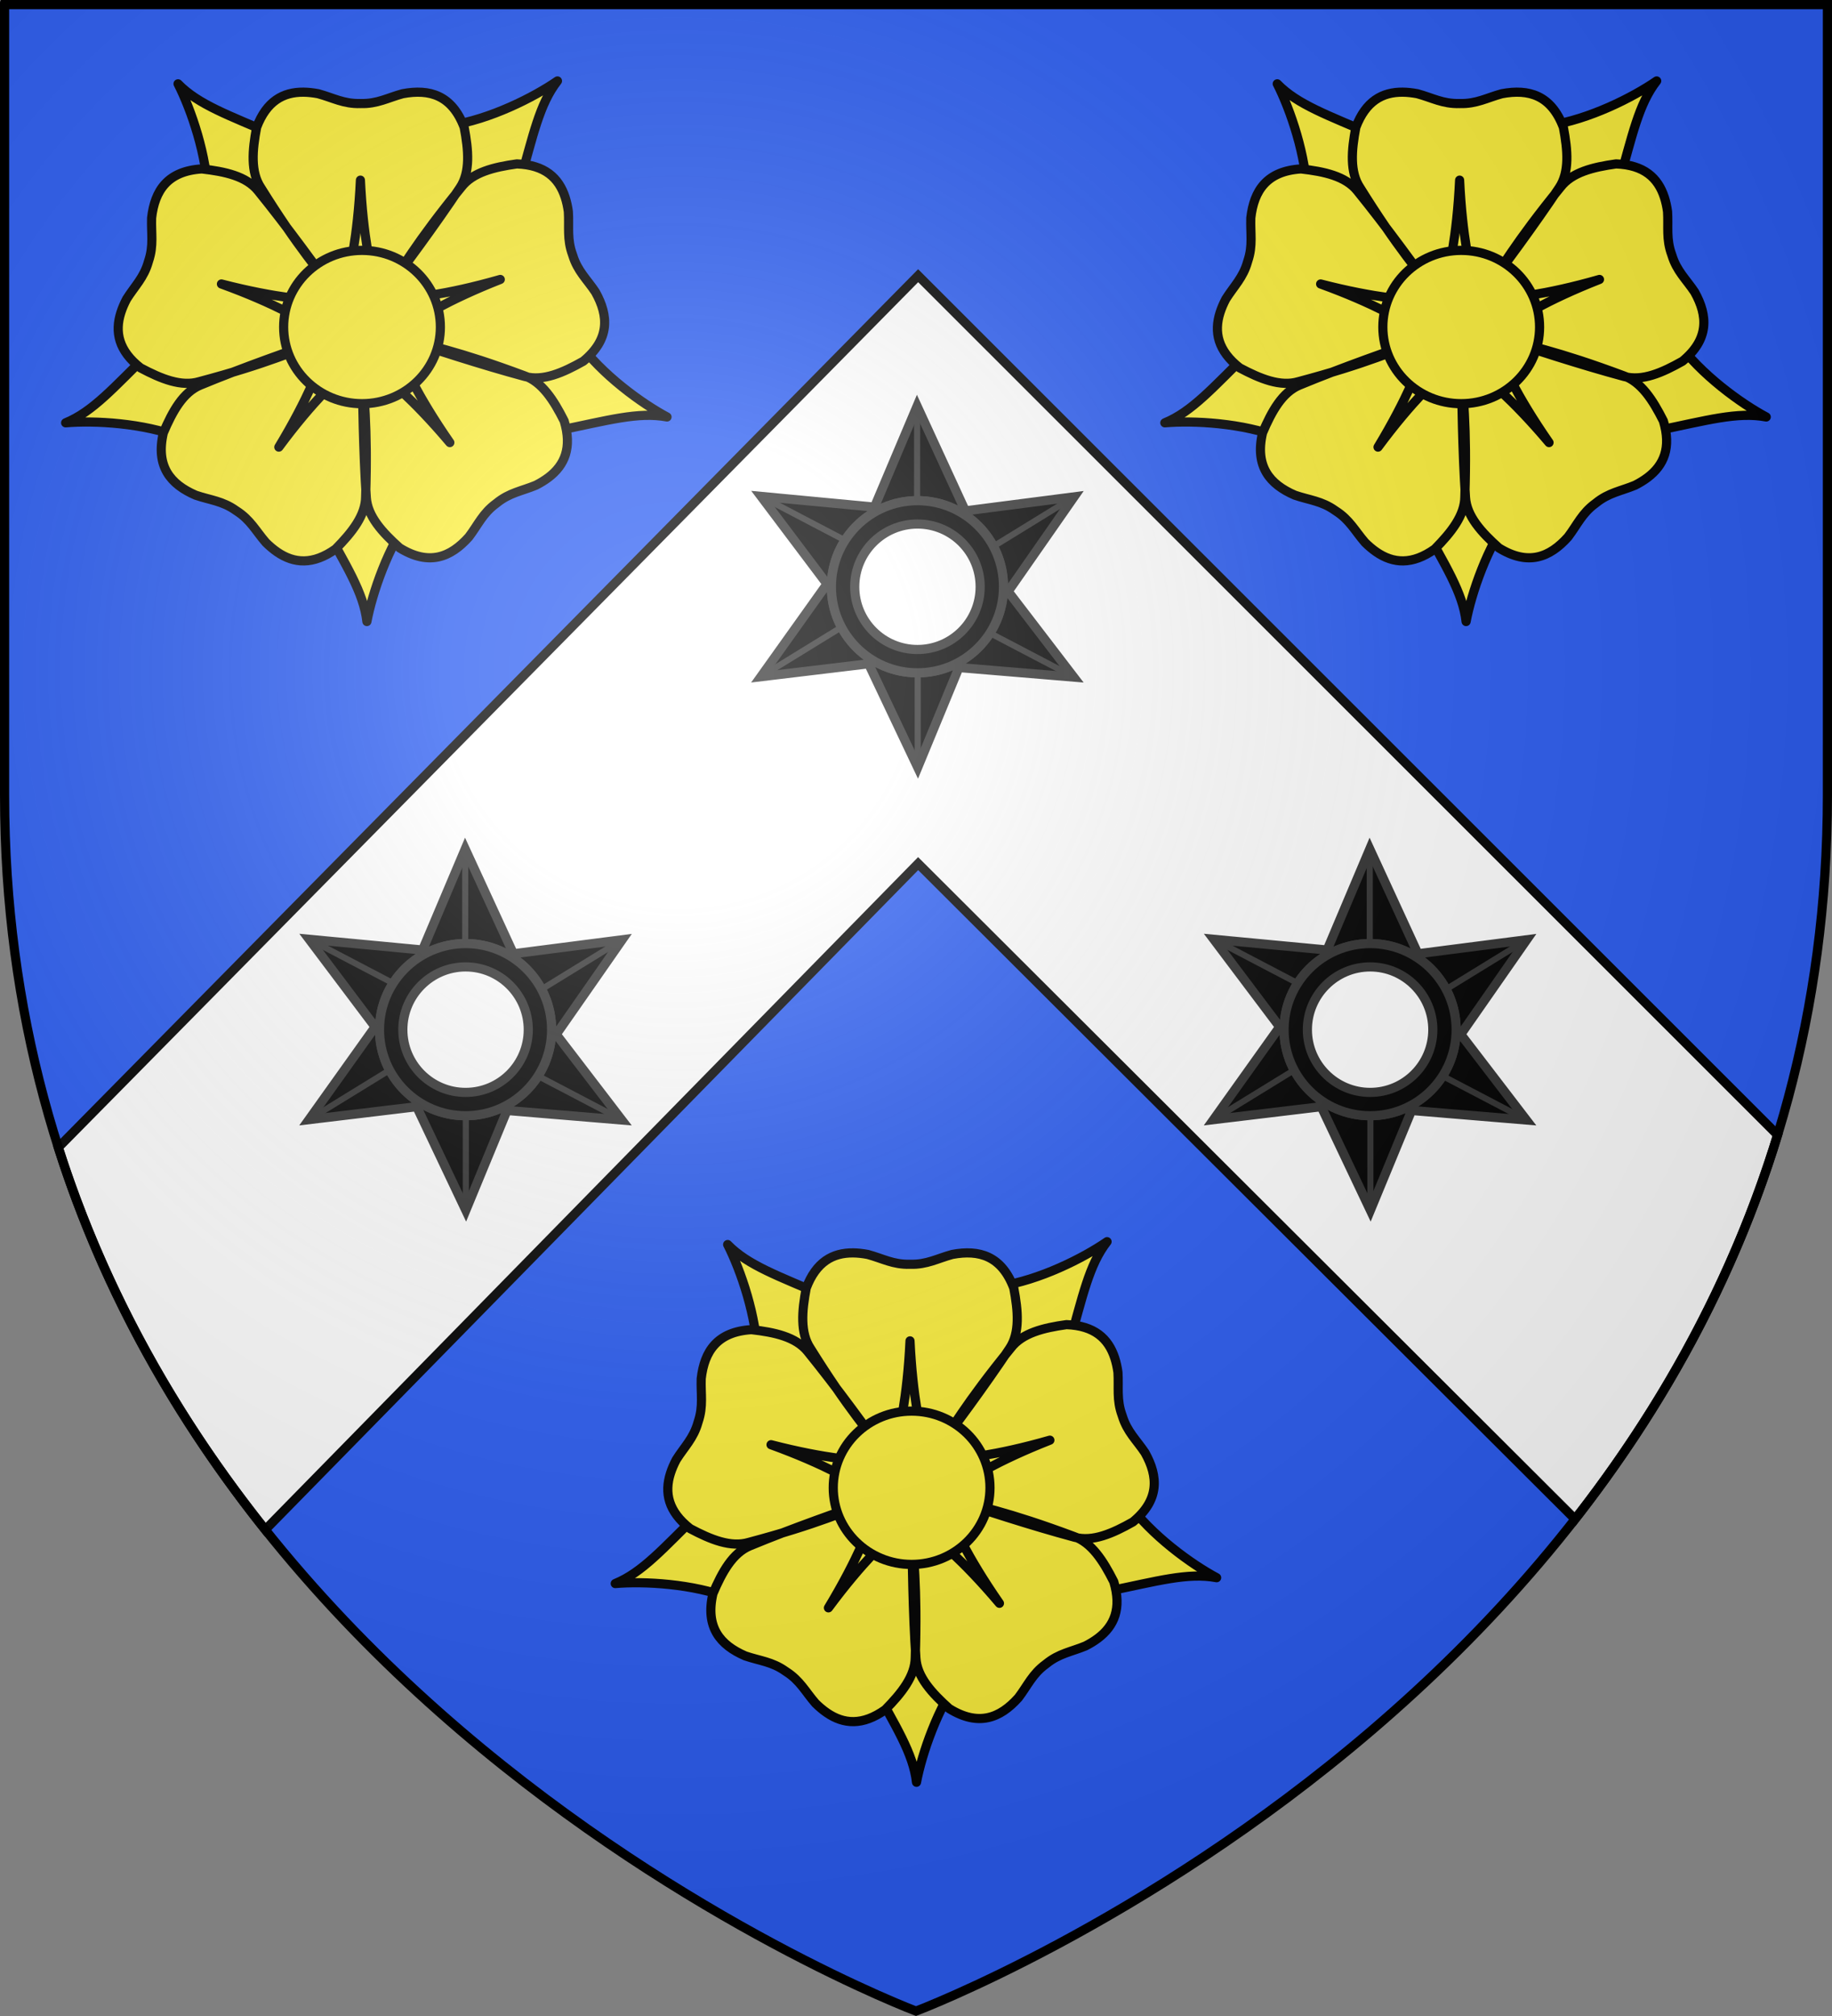 <?xml version="1.0" encoding="UTF-8" standalone="no"?><svg height="660" width="600" xmlns="http://www.w3.org/2000/svg" xmlns:xlink="http://www.w3.org/1999/xlink"><rect width="100%" height="100%" fill="#808080" stroke="none"/><radialGradient id="a" cx="221.445" cy="226.331" gradientTransform="matrix(1.353 0 0 1.349 -77.629 -85.747)" gradientUnits="userSpaceOnUse" r="300"><stop offset="0" stop-color="#fff" stop-opacity=".314"/><stop offset=".19" stop-color="#fff" stop-opacity=".251"/><stop offset=".6" stop-color="#6b6b6b" stop-opacity=".125"/><stop offset="1" stop-opacity=".125"/></radialGradient><g fill-rule="evenodd"><path d="m300 658.5s298.5-112.32 298.5-397.772c0-285.452 0-258.552 0-258.552h-597v258.552c0 285.452 298.5 397.772 298.5 397.772z" fill="#2b5df2"/><path d="m300.701 90.26-281.607 285.396c15.438 48.478 39.763 90.014 67.791 125.141l213.816-218.068 215.143 214.611c27.655-35.384 51.473-77.135 66.34-125.781z" fill="#fff" stroke="#000" stroke-width="3"/></g><g><g id="b" fill="#fcef3c" stroke="#000" stroke-linecap="round" stroke-linejoin="round" stroke-width="2.965" transform="matrix(1.01 0 0 1.013 199.164 403.923)"><path d="m38.758 3.474c4.214 8.261 9.498 23.343 9.709 36.523l29.588 19.417 9.246-6.935-17.106-32.362c-15.003-6.523-24.777-9.839-31.438-16.643zm123.037-.929c-7.639 5.26-21.899 12.472-34.937 14.407l-15.376 31.876 8.086 8.259 29.844-21.196c4.503-15.728 6.51-25.851 12.384-33.346zm-159.486 110.484c9.241-.783 25.202.02 37.485 4.802l29.153-20.065-2.93-11.18-36.426 3.619c-11.705 11.429-18.466 19.227-27.282 22.825zm97.692 64.221c1.741-9.109 6.823-24.26 14.743-34.797l-11.451-33.487-11.556-.197-6.349 36.05c7.845 14.356 13.528 22.971 14.613 32.431zm97.319-66.11c-8.189-4.353-21.165-13.681-28.893-24.359l-35.375 1.053-3.6 10.983 32.569 16.709c16.032-3.256 25.941-6.143 35.3-4.386z" style="fill:#fcef3c;fill-rule:evenodd;stroke:#000;stroke-width:2.965;stroke-linecap:round;stroke-linejoin:round"/><path d="m164.274 40.103c-2.057-6.274-6.61-10.422-15.639-10.748-7.489 1.04-14.333 2.723-18.025 7.53-14.618 17.864-19.286 26.262-26.649 37.223l3.556 10.526c14.563 4.668 29.102 9.503 43.767 13.437 5.851 1.582 12.311-1.237 18.896-4.952 8.592-7.059 8.282-14.607 3.921-22.374-2.753-4.122-5.791-6.754-7.359-11.859l-.004-.01-.071-.209 0-.002c-1.85-5.01-1.033-8.951-1.344-13.898-.233-1.654-.575-3.215-1.049-4.663zm-93.372 114.676c5.446 3.733 11.583 4.26 18.951-.969 5.315-5.377 9.728-10.873 9.739-16.934.752-23.07-.644-32.577-1.458-45.756l-9.221-6.198c-14.402 5.143-28.887 10.14-42.923 15.927-5.608 2.299-9.025 8.464-11.997 15.416-2.534 10.827 2.3 16.633 10.483 20.151 4.692 1.601 8.703 1.845 13.051 4.946l.009.005.183.123.001.002c4.514 2.855 6.26 6.481 9.514 10.22 1.19 1.172 2.41 2.204 3.667 3.065zm87.961-24.078c5.271-3.977 7.721-9.627 5.107-18.276-3.409-6.749-7.217-12.68-12.959-14.617-21.634-8.048-31.091-9.747-43.846-13.165l-8.808 6.772c.298 15.29.43 30.611 1.454 45.76.397 6.048 5.156 11.248 10.802 16.276 9.46 5.845 16.501 3.108 22.438-3.533 3.009-3.939 4.516-7.665 8.839-10.802l.008-.007.175-.135.002-.001c4.142-3.372 8.135-3.875 12.715-5.771 1.489-.756 2.856-1.584 4.072-2.502zm-138.651-53.29c-2.007 6.291-.744 12.319 6.385 17.869 6.68 3.542 13.214 6.185 19.021 4.45 22.31-5.923 31.012-9.997 43.398-14.572l3.28-10.615c-9.073-12.311-18.028-24.743-27.612-36.519-3.816-4.708-10.704-6.205-18.218-7.049-11.098.691-15.266 6.992-16.279 15.842-.182 4.954.74 8.866-.978 13.923l-.003.011-.065.211-.001.002c-1.434 5.145-4.403 7.861-7.048 12.054-.779 1.477-1.417 2.943-1.88 4.394zm59.218-71.238c-6.603-.06-11.99 2.926-15.188 11.375-1.412 7.428-2.008 14.451 1.364 19.487 12.245 19.567 18.706 26.678 26.734 37.162h11.11c9.084-12.302 18.319-24.529 26.74-37.162 3.372-5.036 2.769-12.059 1.357-19.487-3.937-10.4-11.187-12.522-19.942-10.877-4.787 1.289-8.252 3.324-13.591 3.175l-.011.001h-.221l-.002-.001c-5.339.149-8.811-1.887-13.597-3.175-1.642-.308-3.23-.485-4.753-.499z" style="fill:#fcef3c;fill-rule:evenodd;stroke:#000;stroke-width:2.965;stroke-linecap:round;stroke-linejoin:round"/><path d="m143.249 66.697c-18.154 5.175-27.823 5.813-39.288 7.411.029-.043.055-.085.083-.128l-.223.089 3.554 10.52.433-.12c9.949-5.622 18.039-10.942 35.44-17.772zm-71.811 54.184c11.272-15.142 18.563-21.525 26.696-29.762.003.052.009.101.012.152l.123-.206-9.216-6.194-.271.358c-4.485 10.511-7.676 19.653-17.345 35.652zm55.457-1.466c-10.773-15.501-14.507-24.444-19.73-34.773.05.013.098.024.148.037l-.156-.182-8.803 6.768.253.371c8.539 7.593 16.193 13.525 28.287 27.779zm-74.067-51.254c17.746 6.434 25.959 11.579 36.188 16.996-.048.018-.094.037-.143.055l.233.059 3.278-10.609-.421-.156c-11.357-1.268-21.03-1.692-39.136-6.344zm45.067-33.558c-.909 18.855-3.399 28.22-5.555 39.593-.031-.041-.063-.079-.095-.12l.013.24h11.104l.025-.448c-2.141-11.225-4.592-20.592-5.492-39.265z" style="fill:#fcef3c;fill-rule:evenodd;stroke:#000;stroke-width:2.965;stroke-linecap:round;stroke-linejoin:round"/><path d="m614.688 409.418c.02 71.256-59.245 129.03-132.36 129.03-73.115 0-132.38-57.775-132.36-129.03-.02-71.256 59.245-129.03 132.36-129.03 73.115 0 132.38 57.775 132.36 129.03z" style="fill:#fcef3c;fill-rule:evenodd;stroke:#000;stroke-width:15.477;stroke-linecap:round;stroke-linejoin:round" transform="matrix(.192 0 0 .192 5.808 3.468)"/></g><g id="c" stroke="#313131" stroke-width="3.715" transform="matrix(.807 0 0 .807 98.099 274.593)"><path d="m67.24 4.164-17.312 40.969-46-4.344 26.75 35.531-26.844 37.625 43.719-5.25 19.938 42.031 16.719-40.5 46.594 3.875-26.625-34.75 26.75-38.375-44.125 5.688zm.156 38.344c19.278 0 34.906 15.66 34.906 34.938s-15.629 34.906-34.906 34.906c-19.278 0-34.938-15.629-34.938-34.906 0-19.278 15.66-34.938 34.938-34.938z" fill-rule="evenodd" stroke="#313131" stroke-width="3.715"/><path d="m67.396 42.523c-19.278 0-34.938 15.66-34.938 34.938s15.66 34.906 34.938 34.906c19.278 0 34.906-15.629 34.906-34.906s-15.629-34.937-34.906-34.938zm0 9.469c14.053 0 25.438 11.415 25.438 25.469s-11.384 25.438-25.438 25.438c-14.053-0-25.469-11.384-25.469-25.438-0-14.053 11.415-25.469 25.469-25.469z" fill-rule="evenodd" stroke="#313131" stroke-width="3.715"/><path d="m3.834 113.945 32.766-20.129m61.561-32.71 32.766-20.129m-127-.188 34.069 17.836m58.796 37.613 34.069 17.836m-63.371-1.803v38.455m-.25-146.562v38.455" fill-rule="evenodd" stroke="#313131" stroke-linejoin="round" stroke-width="2.477"/></g><use id="d" height="100%" transform="translate(148 -145)" width="100%" xlink:href="#c"/><use height="100%" transform="translate(148.25 145)" width="100%" xlink:href="#d"/><use height="100%" transform="translate(-180 -380)" width="100%" xlink:href="#b"/><use height="100%" transform="translate(180 -380)" width="100%" xlink:href="#b"/></g><path d="m300 658.5s298.5-112.32 298.5-397.772c0-285.452 0-258.552 0-258.552h-597v258.552c0 285.452 298.5 397.772 298.5 397.772z" fill="url(#a)" fill-rule="evenodd"/><path d="m300 658.397s-298.5-112.418-298.5-398.119c0-285.701 0-258.778 0-258.778h597v258.778c0 285.701-298.5 398.119-298.5 398.119z" fill="none" stroke="#000" stroke-width="3"/></svg>